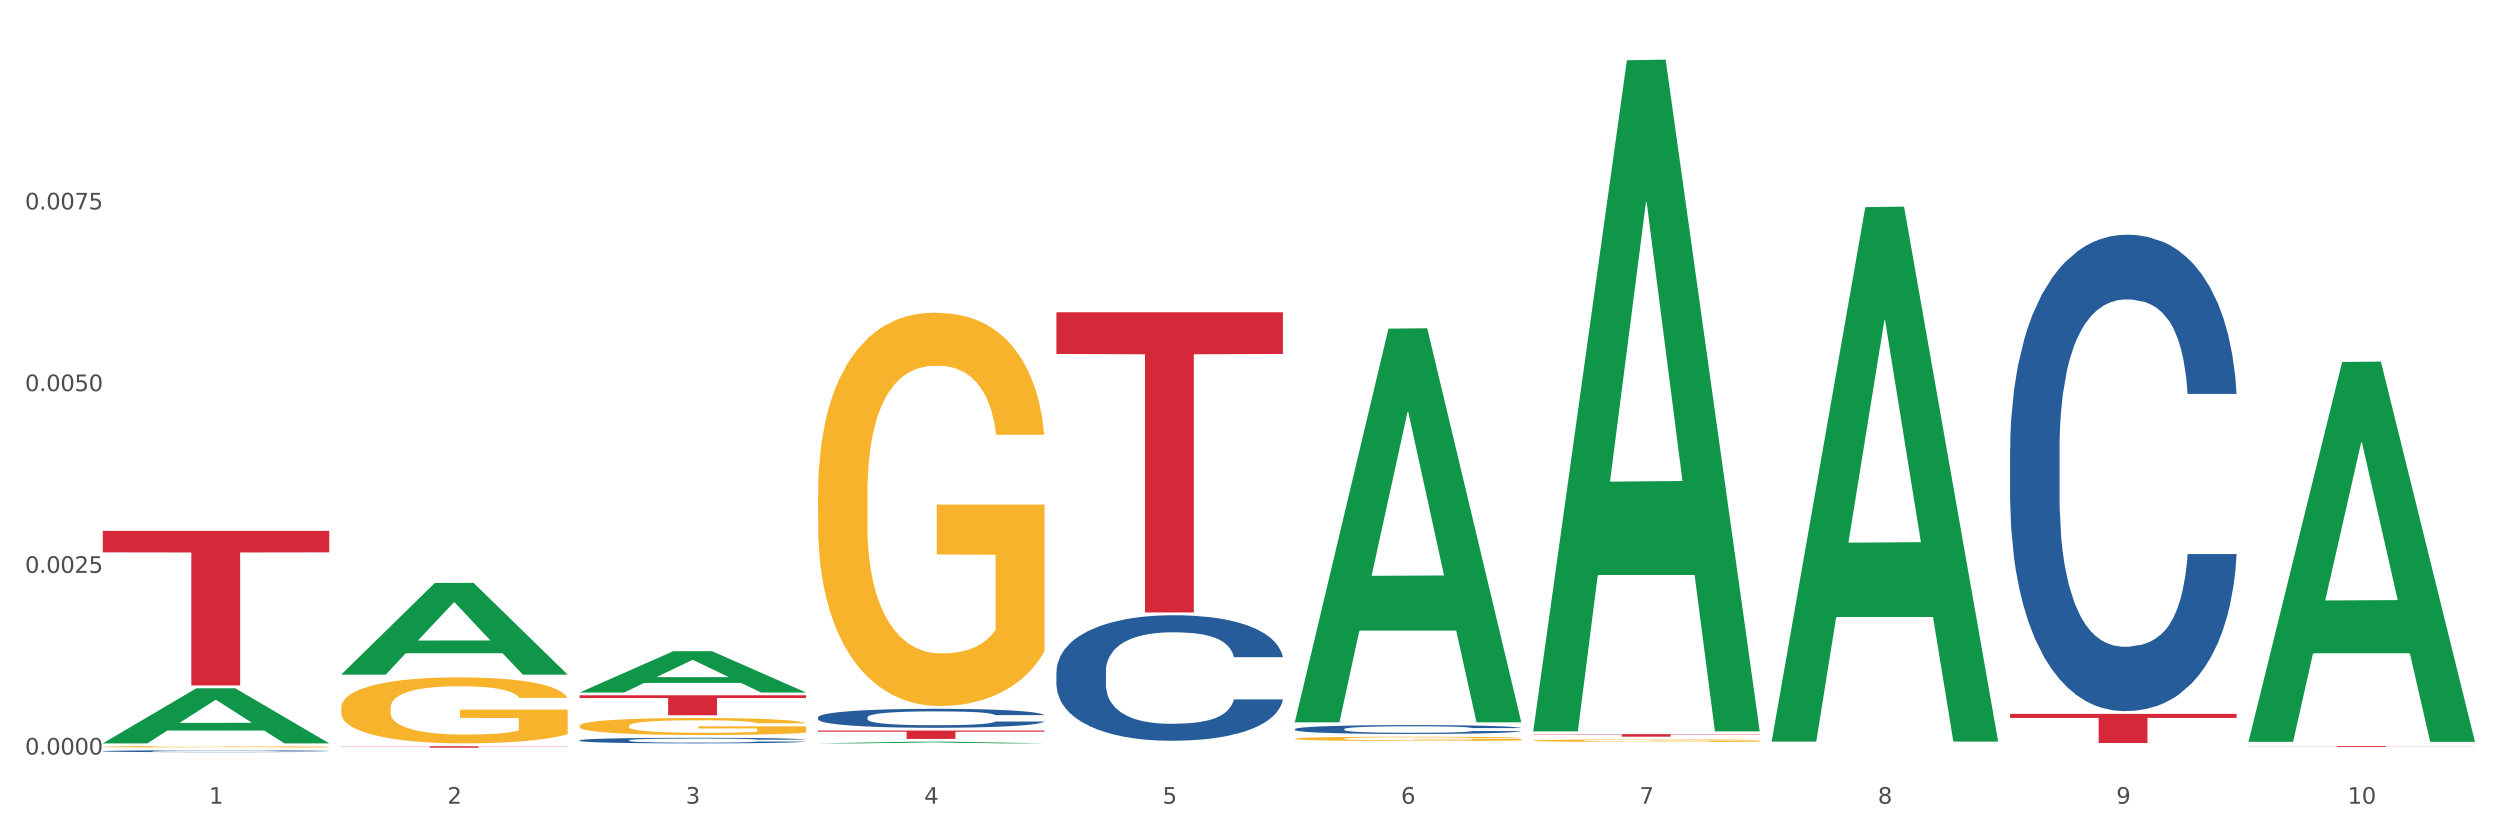 <?xml version="1.0" encoding="utf-8" standalone="no"?>
<!DOCTYPE svg PUBLIC "-//W3C//DTD SVG 1.1//EN"
  "http://www.w3.org/Graphics/SVG/1.1/DTD/svg11.dtd">
<svg xmlns:xlink="http://www.w3.org/1999/xlink" width="1080pt" height="360pt" viewBox="0 0 1080 360" xmlns="http://www.w3.org/2000/svg" version="1.1">
 <rect x="0" y="0" width="1080" height="360" fill="#333333" stroke="none"/>
 <defs>
  <style type="text/css">*{stroke-linejoin: round; stroke-linecap: butt}</style>
 </defs>
 <g id="figure_1">
  <g id="patch_1">
   <path d="M 0 360 
L 1080 360 
L 1080 0 
L 0 0 
z
" style="fill: #ffffff; stroke: #ffffff; stroke-linejoin: miter"/>
  </g>
  <g id="axes_1">
   <g id="matplotlib.axis_1">
    <g id="xtick_1">
     <g id="text_1">
      <!-- 1 -->
      <g style="fill: #4d4d4d" transform="translate(90.26 347.204) scale(0.096 -0.096)">
       <defs>
        <path id="DejaVuSans-31" d="M 794 531 
L 1825 531 
L 1825 4091 
L 703 3866 
L 703 4441 
L 1819 4666 
L 2450 4666 
L 2450 531 
L 3481 531 
L 3481 0 
L 794 0 
L 794 531 
z
" transform="scale(0.016)"/>
       </defs>
       <use xlink:href="#DejaVuSans-31"/>
      </g>
     </g>
    </g>
    <g id="xtick_2">
     <g id="text_2">
      <!-- 2 -->
      <g style="fill: #4d4d4d" transform="translate(193.256 347.204) scale(0.096 -0.096)">
       <defs>
        <path id="DejaVuSans-32" d="M 1228 531 
L 3431 531 
L 3431 0 
L 469 0 
L 469 531 
Q 828 903 1448 1529 
Q 2069 2156 2228 2338 
Q 2531 2678 2651 2914 
Q 2772 3150 2772 3378 
Q 2772 3750 2511 3984 
Q 2250 4219 1831 4219 
Q 1534 4219 1204 4116 
Q 875 4013 500 3803 
L 500 4441 
Q 881 4594 1212 4672 
Q 1544 4750 1819 4750 
Q 2544 4750 2975 4387 
Q 3406 4025 3406 3419 
Q 3406 3131 3298 2873 
Q 3191 2616 2906 2266 
Q 2828 2175 2409 1742 
Q 1991 1309 1228 531 
z
" transform="scale(0.016)"/>
       </defs>
       <use xlink:href="#DejaVuSans-32"/>
      </g>
     </g>
    </g>
    <g id="xtick_3">
     <g id="text_3">
      <!-- 3 -->
      <g style="fill: #4d4d4d" transform="translate(296.252 347.204) scale(0.096 -0.096)">
       <defs>
        <path id="DejaVuSans-33" d="M 2597 2516 
Q 3050 2419 3304 2112 
Q 3559 1806 3559 1356 
Q 3559 666 3084 287 
Q 2609 -91 1734 -91 
Q 1441 -91 1130 -33 
Q 819 25 488 141 
L 488 750 
Q 750 597 1062 519 
Q 1375 441 1716 441 
Q 2309 441 2620 675 
Q 2931 909 2931 1356 
Q 2931 1769 2642 2001 
Q 2353 2234 1838 2234 
L 1294 2234 
L 1294 2753 
L 1863 2753 
Q 2328 2753 2575 2939 
Q 2822 3125 2822 3475 
Q 2822 3834 2567 4026 
Q 2313 4219 1838 4219 
Q 1578 4219 1281 4162 
Q 984 4106 628 3988 
L 628 4550 
Q 988 4650 1302 4700 
Q 1616 4750 1894 4750 
Q 2613 4750 3031 4423 
Q 3450 4097 3450 3541 
Q 3450 3153 3228 2886 
Q 3006 2619 2597 2516 
z
" transform="scale(0.016)"/>
       </defs>
       <use xlink:href="#DejaVuSans-33"/>
      </g>
     </g>
    </g>
    <g id="xtick_4">
     <g id="text_4">
      <!-- 4 -->
      <g style="fill: #4d4d4d" transform="translate(399.248 347.204) scale(0.096 -0.096)">
       <defs>
        <path id="DejaVuSans-34" d="M 2419 4116 
L 825 1625 
L 2419 1625 
L 2419 4116 
z
M 2253 4666 
L 3047 4666 
L 3047 1625 
L 3713 1625 
L 3713 1100 
L 3047 1100 
L 3047 0 
L 2419 0 
L 2419 1100 
L 313 1100 
L 313 1709 
L 2253 4666 
z
" transform="scale(0.016)"/>
       </defs>
       <use xlink:href="#DejaVuSans-34"/>
      </g>
     </g>
    </g>
    <g id="xtick_5">
     <g id="text_5">
      <!-- 5 -->
      <g style="fill: #4d4d4d" transform="translate(502.244 347.204) scale(0.096 -0.096)">
       <defs>
        <path id="DejaVuSans-35" d="M 691 4666 
L 3169 4666 
L 3169 4134 
L 1269 4134 
L 1269 2991 
Q 1406 3038 1543 3061 
Q 1681 3084 1819 3084 
Q 2600 3084 3056 2656 
Q 3513 2228 3513 1497 
Q 3513 744 3044 326 
Q 2575 -91 1722 -91 
Q 1428 -91 1123 -41 
Q 819 9 494 109 
L 494 744 
Q 775 591 1075 516 
Q 1375 441 1709 441 
Q 2250 441 2565 725 
Q 2881 1009 2881 1497 
Q 2881 1984 2565 2268 
Q 2250 2553 1709 2553 
Q 1456 2553 1204 2497 
Q 953 2441 691 2322 
L 691 4666 
z
" transform="scale(0.016)"/>
       </defs>
       <use xlink:href="#DejaVuSans-35"/>
      </g>
     </g>
    </g>
    <g id="xtick_6">
     <g id="text_6">
      <!-- 6 -->
      <g style="fill: #4d4d4d" transform="translate(605.239 347.204) scale(0.096 -0.096)">
       <defs>
        <path id="DejaVuSans-36" d="M 2113 2584 
Q 1688 2584 1439 2293 
Q 1191 2003 1191 1497 
Q 1191 994 1439 701 
Q 1688 409 2113 409 
Q 2538 409 2786 701 
Q 3034 994 3034 1497 
Q 3034 2003 2786 2293 
Q 2538 2584 2113 2584 
z
M 3366 4563 
L 3366 3988 
Q 3128 4100 2886 4159 
Q 2644 4219 2406 4219 
Q 1781 4219 1451 3797 
Q 1122 3375 1075 2522 
Q 1259 2794 1537 2939 
Q 1816 3084 2150 3084 
Q 2853 3084 3261 2657 
Q 3669 2231 3669 1497 
Q 3669 778 3244 343 
Q 2819 -91 2113 -91 
Q 1303 -91 875 529 
Q 447 1150 447 2328 
Q 447 3434 972 4092 
Q 1497 4750 2381 4750 
Q 2619 4750 2861 4703 
Q 3103 4656 3366 4563 
z
" transform="scale(0.016)"/>
       </defs>
       <use xlink:href="#DejaVuSans-36"/>
      </g>
     </g>
    </g>
    <g id="xtick_7">
     <g id="text_7">
      <!-- 7 -->
      <g style="fill: #4d4d4d" transform="translate(708.235 347.204) scale(0.096 -0.096)">
       <defs>
        <path id="DejaVuSans-37" d="M 525 4666 
L 3525 4666 
L 3525 4397 
L 1831 0 
L 1172 0 
L 2766 4134 
L 525 4134 
L 525 4666 
z
" transform="scale(0.016)"/>
       </defs>
       <use xlink:href="#DejaVuSans-37"/>
      </g>
     </g>
    </g>
    <g id="xtick_8">
     <g id="text_8">
      <!-- 8 -->
      <g style="fill: #4d4d4d" transform="translate(811.231 347.204) scale(0.096 -0.096)">
       <defs>
        <path id="DejaVuSans-38" d="M 2034 2216 
Q 1584 2216 1326 1975 
Q 1069 1734 1069 1313 
Q 1069 891 1326 650 
Q 1584 409 2034 409 
Q 2484 409 2743 651 
Q 3003 894 3003 1313 
Q 3003 1734 2745 1975 
Q 2488 2216 2034 2216 
z
M 1403 2484 
Q 997 2584 770 2862 
Q 544 3141 544 3541 
Q 544 4100 942 4425 
Q 1341 4750 2034 4750 
Q 2731 4750 3128 4425 
Q 3525 4100 3525 3541 
Q 3525 3141 3298 2862 
Q 3072 2584 2669 2484 
Q 3125 2378 3379 2068 
Q 3634 1759 3634 1313 
Q 3634 634 3220 271 
Q 2806 -91 2034 -91 
Q 1263 -91 848 271 
Q 434 634 434 1313 
Q 434 1759 690 2068 
Q 947 2378 1403 2484 
z
M 1172 3481 
Q 1172 3119 1398 2916 
Q 1625 2713 2034 2713 
Q 2441 2713 2670 2916 
Q 2900 3119 2900 3481 
Q 2900 3844 2670 4047 
Q 2441 4250 2034 4250 
Q 1625 4250 1398 4047 
Q 1172 3844 1172 3481 
z
" transform="scale(0.016)"/>
       </defs>
       <use xlink:href="#DejaVuSans-38"/>
      </g>
     </g>
    </g>
    <g id="xtick_9">
     <g id="text_9">
      <!-- 9 -->
      <g style="fill: #4d4d4d" transform="translate(914.227 347.204) scale(0.096 -0.096)">
       <defs>
        <path id="DejaVuSans-39" d="M 703 97 
L 703 672 
Q 941 559 1184 500 
Q 1428 441 1663 441 
Q 2288 441 2617 861 
Q 2947 1281 2994 2138 
Q 2813 1869 2534 1725 
Q 2256 1581 1919 1581 
Q 1219 1581 811 2004 
Q 403 2428 403 3163 
Q 403 3881 828 4315 
Q 1253 4750 1959 4750 
Q 2769 4750 3195 4129 
Q 3622 3509 3622 2328 
Q 3622 1225 3098 567 
Q 2575 -91 1691 -91 
Q 1453 -91 1209 -44 
Q 966 3 703 97 
z
M 1959 2075 
Q 2384 2075 2632 2365 
Q 2881 2656 2881 3163 
Q 2881 3666 2632 3958 
Q 2384 4250 1959 4250 
Q 1534 4250 1286 3958 
Q 1038 3666 1038 3163 
Q 1038 2656 1286 2365 
Q 1534 2075 1959 2075 
z
" transform="scale(0.016)"/>
       </defs>
       <use xlink:href="#DejaVuSans-39"/>
      </g>
     </g>
    </g>
    <g id="xtick_10">
     <g id="text_10">
      <!-- 10 -->
      <g style="fill: #4d4d4d" transform="translate(1014.169 347.204) scale(0.096 -0.096)">
       <defs>
        <path id="DejaVuSans-30" d="M 2034 4250 
Q 1547 4250 1301 3770 
Q 1056 3291 1056 2328 
Q 1056 1369 1301 889 
Q 1547 409 2034 409 
Q 2525 409 2770 889 
Q 3016 1369 3016 2328 
Q 3016 3291 2770 3770 
Q 2525 4250 2034 4250 
z
M 2034 4750 
Q 2819 4750 3233 4129 
Q 3647 3509 3647 2328 
Q 3647 1150 3233 529 
Q 2819 -91 2034 -91 
Q 1250 -91 836 529 
Q 422 1150 422 2328 
Q 422 3509 836 4129 
Q 1250 4750 2034 4750 
z
" transform="scale(0.016)"/>
       </defs>
       <use xlink:href="#DejaVuSans-31"/>
       <use xlink:href="#DejaVuSans-30" transform="translate(63.623 0)"/>
      </g>
     </g>
    </g>
    <g id="xtick_11"/>
    <g id="xtick_12"/>
    <g id="xtick_13"/>
    <g id="xtick_14"/>
    <g id="xtick_15"/>
    <g id="xtick_16"/>
    <g id="xtick_17"/>
    <g id="xtick_18"/>
    <g id="xtick_19"/>
   </g>
   <g id="matplotlib.axis_2">
    <g id="ytick_1">
     <g id="text_11">
      <!-- 0.0000 -->
      <g style="fill: #4d4d4d" transform="translate(10.8 325.97) scale(0.096 -0.096)">
       <defs>
        <path id="DejaVuSans-2e" d="M 684 794 
L 1344 794 
L 1344 0 
L 684 0 
L 684 794 
z
" transform="scale(0.016)"/>
       </defs>
       <use xlink:href="#DejaVuSans-30"/>
       <use xlink:href="#DejaVuSans-2e" transform="translate(63.623 0)"/>
       <use xlink:href="#DejaVuSans-30" transform="translate(95.41 0)"/>
       <use xlink:href="#DejaVuSans-30" transform="translate(159.033 0)"/>
       <use xlink:href="#DejaVuSans-30" transform="translate(222.656 0)"/>
       <use xlink:href="#DejaVuSans-30" transform="translate(286.279 0)"/>
      </g>
     </g>
    </g>
    <g id="ytick_2">
     <g id="text_12">
      <!-- 0.0025 -->
      <g style="fill: #4d4d4d" transform="translate(10.8 247.471) scale(0.096 -0.096)">
       <use xlink:href="#DejaVuSans-30"/>
       <use xlink:href="#DejaVuSans-2e" transform="translate(63.623 0)"/>
       <use xlink:href="#DejaVuSans-30" transform="translate(95.41 0)"/>
       <use xlink:href="#DejaVuSans-30" transform="translate(159.033 0)"/>
       <use xlink:href="#DejaVuSans-32" transform="translate(222.656 0)"/>
       <use xlink:href="#DejaVuSans-35" transform="translate(286.279 0)"/>
      </g>
     </g>
    </g>
    <g id="ytick_3">
     <g id="text_13">
      <!-- 0.0050 -->
      <g style="fill: #4d4d4d" transform="translate(10.8 168.972) scale(0.096 -0.096)">
       <use xlink:href="#DejaVuSans-30"/>
       <use xlink:href="#DejaVuSans-2e" transform="translate(63.623 0)"/>
       <use xlink:href="#DejaVuSans-30" transform="translate(95.41 0)"/>
       <use xlink:href="#DejaVuSans-30" transform="translate(159.033 0)"/>
       <use xlink:href="#DejaVuSans-35" transform="translate(222.656 0)"/>
       <use xlink:href="#DejaVuSans-30" transform="translate(286.279 0)"/>
      </g>
     </g>
    </g>
    <g id="ytick_4">
     <g id="text_14">
      <!-- 0.0075 -->
      <g style="fill: #4d4d4d" transform="translate(10.8 90.472) scale(0.096 -0.096)">
       <use xlink:href="#DejaVuSans-30"/>
       <use xlink:href="#DejaVuSans-2e" transform="translate(63.623 0)"/>
       <use xlink:href="#DejaVuSans-30" transform="translate(95.41 0)"/>
       <use xlink:href="#DejaVuSans-30" transform="translate(159.033 0)"/>
       <use xlink:href="#DejaVuSans-37" transform="translate(222.656 0)"/>
       <use xlink:href="#DejaVuSans-35" transform="translate(286.279 0)"/>
      </g>
     </g>
    </g>
    <g id="ytick_5"/>
    <g id="ytick_6"/>
    <g id="ytick_7"/>
    <g id="ytick_8"/>
   </g>
   <g id="PolyCollection_1">
    <path d="M 44.391 321.092 
L 44.492 321.07 
L 84.841 297.338 
L 101.586 297.315 
L 142.237 321.137 
L 122.87 321.137 
L 114.094 315.59 
L 72.433 315.59 
L 72.131 315.679 
L 63.658 321.137 
L 44.391 321.137 
L 44.391 321.092 
L 77.679 312.279 
L 108.848 312.257 
L 93.415 302.393 
L 93.213 302.348 
L 93.011 302.415 
L 77.578 312.257 
L 77.679 312.279 
L 44.391 321.092 
z
" clip-path="url(#pfbd0fdc8e7)" style="fill: #109648"/>
    <path d="M 44.391 322.607 
L 44.507 322.606 
L 44.507 322.586 
L 44.738 322.569 
L 45.893 322.527 
L 47.626 322.492 
L 48.896 322.473 
L 50.167 322.458 
L 51.669 322.443 
L 53.517 322.427 
L 56.867 322.404 
L 58.947 322.393 
L 61.488 322.38 
L 66.109 322.362 
L 69.459 322.352 
L 72.925 322.344 
L 78.585 322.334 
L 82.282 322.329 
L 86.21 322.326 
L 90.946 322.324 
L 94.527 322.323 
L 102.382 322.325 
L 109.083 322.33 
L 112.317 322.334 
L 116.476 322.341 
L 118.671 322.345 
L 122.252 322.354 
L 125.949 322.366 
L 128.49 322.376 
L 132.302 322.395 
L 135.19 322.414 
L 137.847 322.437 
L 139.234 322.454 
L 140.273 322.469 
L 141.197 322.486 
L 142.122 322.514 
L 121.328 322.514 
L 120.519 322.494 
L 119.248 322.476 
L 117.4 322.458 
L 115.783 322.446 
L 113.01 322.432 
L 110.469 322.423 
L 107.812 322.417 
L 104.577 322.411 
L 102.036 322.408 
L 98.455 322.406 
L 91.408 322.407 
L 86.672 322.411 
L 83.437 322.417 
L 81.358 322.422 
L 79.509 322.427 
L 77.43 322.435 
L 75.004 322.447 
L 73.271 322.458 
L 71.538 322.471 
L 70.152 322.485 
L 68.881 322.5 
L 67.842 322.517 
L 67.033 322.534 
L 66.34 322.556 
L 65.762 322.591 
L 65.762 322.668 
L 65.993 322.685 
L 66.571 322.708 
L 67.264 322.725 
L 68.419 322.746 
L 69.459 322.76 
L 71.423 322.78 
L 73.618 322.797 
L 75.351 322.808 
L 77.083 322.817 
L 80.087 322.829 
L 83.437 322.839 
L 86.325 322.845 
L 90.253 322.851 
L 92.91 322.853 
L 95.22 322.854 
L 100.881 322.854 
L 104.924 322.853 
L 109.429 322.849 
L 112.895 322.844 
L 115.783 322.838 
L 119.017 322.827 
L 121.097 322.818 
L 121.097 322.701 
L 95.682 322.7 
L 95.682 322.622 
L 142.237 322.622 
L 142.237 322.851 
L 140.273 322.863 
L 138.078 322.873 
L 135.768 322.883 
L 132.302 322.895 
L 128.144 322.906 
L 124.447 322.914 
L 120.519 322.92 
L 115.898 322.927 
L 109.891 322.932 
L 106.195 322.934 
L 101.574 322.936 
L 96.144 322.937 
L 91.408 322.936 
L 86.787 322.933 
L 81.935 322.928 
L 77.199 322.92 
L 73.618 322.913 
L 70.037 322.904 
L 66.224 322.892 
L 63.221 322.881 
L 60.91 322.871 
L 58.369 322.858 
L 55.597 322.841 
L 53.517 322.826 
L 51.669 322.811 
L 49.705 322.79 
L 48.319 322.773 
L 46.932 322.751 
L 46.124 322.735 
L 45.2 322.71 
L 44.507 322.674 
L 44.391 322.607 
z
" clip-path="url(#pfbd0fdc8e7)" style="fill: #f7b32b"/>
    <path d="M 868.358 193.871 
L 868.474 193.683 
L 868.474 188.42 
L 868.821 181.278 
L 870.093 168.121 
L 871.712 158.159 
L 874.488 146.505 
L 875.991 141.618 
L 877.958 136.167 
L 882.006 127.333 
L 886.632 119.814 
L 889.87 115.679 
L 892.299 113.048 
L 897.735 108.349 
L 900.858 106.281 
L 904.096 104.589 
L 906.872 103.462 
L 911.498 102.146 
L 915.199 101.582 
L 919.479 101.394 
L 923.064 101.582 
L 927.806 102.334 
L 934.745 104.589 
L 937.405 105.905 
L 940.991 108.161 
L 944.692 111.168 
L 947.699 114.175 
L 951.169 118.499 
L 954.754 124.137 
L 958.224 131.28 
L 960.653 137.859 
L 962.619 144.813 
L 964.354 153.272 
L 965.626 162.482 
L 966.204 170.188 
L 945.039 170.188 
L 944.461 163.234 
L 943.304 155.715 
L 942.147 150.64 
L 940.875 146.505 
L 938.909 141.806 
L 937.174 138.799 
L 934.283 135.227 
L 931.623 132.972 
L 929.425 131.656 
L 926.765 130.528 
L 921.098 129.4 
L 917.05 129.4 
L 914.505 129.776 
L 911.383 130.716 
L 908.722 132.032 
L 905.6 134.287 
L 903.171 136.731 
L 900.742 139.926 
L 899.354 142.182 
L 897.272 146.317 
L 895.884 149.7 
L 894.034 155.527 
L 892.993 159.662 
L 891.143 170.376 
L 890.333 178.271 
L 889.986 183.721 
L 889.755 189.736 
L 889.755 219.058 
L 890.449 232.216 
L 891.027 237.855 
L 891.952 244.245 
L 893.687 252.516 
L 896.231 260.598 
L 898.892 266.425 
L 901.089 269.996 
L 903.171 272.628 
L 905.253 274.695 
L 907.797 276.575 
L 909.879 277.702 
L 913.002 278.83 
L 916.703 279.394 
L 919.594 279.394 
L 925.493 278.454 
L 928.153 277.515 
L 930.697 276.199 
L 933.473 274.131 
L 935.671 271.876 
L 936.943 270.184 
L 939.025 266.613 
L 940.644 262.853 
L 942.032 258.53 
L 942.957 254.771 
L 943.998 249.132 
L 944.808 242.742 
L 945.039 239.358 
L 966.204 239.358 
L 965.741 246.125 
L 964.932 252.704 
L 963.313 261.538 
L 962.04 266.613 
L 960.074 272.815 
L 957.992 278.078 
L 955.101 283.905 
L 952.441 288.228 
L 949.665 291.988 
L 946.658 295.371 
L 941.222 300.07 
L 939.256 301.386 
L 935.092 303.641 
L 931.854 304.957 
L 927.112 306.273 
L 922.254 307.025 
L 917.165 307.213 
L 912.655 306.837 
L 907.682 305.709 
L 904.559 304.581 
L 901.089 302.889 
L 897.041 300.258 
L 893.224 297.063 
L 889.639 293.303 
L 886.285 288.98 
L 883.162 284.093 
L 879.114 276.011 
L 876.107 268.116 
L 873.91 260.786 
L 872.406 254.583 
L 870.902 246.689 
L 870.093 241.238 
L 868.821 228.08 
L 868.358 215.863 
L 868.358 193.871 
z
" clip-path="url(#pfbd0fdc8e7)" style="fill: #255c99"/>
    <path d="M 559.37 314.966 
L 559.486 314.962 
L 559.486 314.864 
L 559.833 314.731 
L 561.105 314.486 
L 562.724 314.301 
L 565.5 314.084 
L 567.004 313.993 
L 568.97 313.892 
L 573.018 313.727 
L 577.644 313.588 
L 580.883 313.511 
L 583.311 313.462 
L 588.747 313.374 
L 591.87 313.336 
L 595.109 313.304 
L 597.884 313.283 
L 602.511 313.259 
L 606.212 313.248 
L 610.491 313.245 
L 614.076 313.248 
L 618.818 313.262 
L 625.758 313.304 
L 628.418 313.329 
L 632.003 313.371 
L 635.704 313.427 
L 638.711 313.483 
L 642.181 313.563 
L 645.766 313.668 
L 649.236 313.801 
L 651.665 313.923 
L 653.631 314.053 
L 655.366 314.21 
L 656.638 314.382 
L 657.216 314.525 
L 636.051 314.525 
L 635.473 314.396 
L 634.316 314.256 
L 633.16 314.161 
L 631.888 314.084 
L 629.921 313.997 
L 628.186 313.941 
L 625.295 313.874 
L 622.635 313.832 
L 620.437 313.808 
L 617.777 313.787 
L 612.11 313.766 
L 608.062 313.766 
L 605.518 313.773 
L 602.395 313.79 
L 599.735 313.815 
L 596.612 313.857 
L 594.183 313.902 
L 591.754 313.962 
L 590.367 314.004 
L 588.285 314.081 
L 586.897 314.144 
L 585.046 314.252 
L 584.005 314.329 
L 582.155 314.528 
L 581.345 314.675 
L 580.998 314.777 
L 580.767 314.889 
L 580.767 315.434 
L 581.461 315.679 
L 582.039 315.784 
L 582.964 315.903 
L 584.699 316.057 
L 587.244 316.207 
L 589.904 316.316 
L 592.101 316.382 
L 594.183 316.431 
L 596.265 316.47 
L 598.81 316.505 
L 600.891 316.526 
L 604.014 316.547 
L 607.715 316.557 
L 610.607 316.557 
L 616.505 316.54 
L 619.165 316.522 
L 621.71 316.498 
L 624.485 316.459 
L 626.683 316.417 
L 627.955 316.386 
L 630.037 316.319 
L 631.656 316.249 
L 633.044 316.169 
L 633.969 316.099 
L 635.01 315.994 
L 635.82 315.875 
L 636.051 315.812 
L 657.216 315.812 
L 656.754 315.938 
L 655.944 316.06 
L 654.325 316.225 
L 653.053 316.319 
L 651.087 316.435 
L 649.005 316.533 
L 646.113 316.641 
L 643.453 316.722 
L 640.677 316.791 
L 637.67 316.854 
L 632.235 316.942 
L 630.268 316.966 
L 626.105 317.008 
L 622.866 317.033 
L 618.124 317.057 
L 613.267 317.071 
L 608.178 317.075 
L 603.667 317.068 
L 598.694 317.047 
L 595.571 317.026 
L 592.101 316.994 
L 588.053 316.945 
L 584.237 316.886 
L 580.651 316.816 
L 577.297 316.736 
L 574.175 316.645 
L 570.127 316.494 
L 567.119 316.347 
L 564.922 316.211 
L 563.418 316.095 
L 561.915 315.949 
L 561.105 315.847 
L 559.833 315.602 
L 559.37 315.375 
L 559.37 314.966 
z
" clip-path="url(#pfbd0fdc8e7)" style="fill: #255c99"/>
    <path d="M 456.375 290.144 
L 456.49 290.095 
L 456.49 288.708 
L 456.837 286.826 
L 458.109 283.36 
L 459.729 280.735 
L 462.504 277.665 
L 464.008 276.377 
L 465.974 274.941 
L 470.022 272.614 
L 474.648 270.633 
L 477.887 269.544 
L 480.316 268.85 
L 485.751 267.612 
L 488.874 267.067 
L 492.113 266.622 
L 494.888 266.325 
L 499.515 265.978 
L 503.216 265.829 
L 507.495 265.78 
L 511.08 265.829 
L 515.822 266.027 
L 522.762 266.622 
L 525.422 266.968 
L 529.007 267.563 
L 532.708 268.355 
L 535.715 269.147 
L 539.185 270.286 
L 542.771 271.772 
L 546.24 273.654 
L 548.669 275.387 
L 550.635 277.219 
L 552.37 279.448 
L 553.642 281.874 
L 554.221 283.905 
L 533.055 283.905 
L 532.477 282.072 
L 531.32 280.092 
L 530.164 278.754 
L 528.892 277.665 
L 526.925 276.427 
L 525.191 275.635 
L 522.299 274.694 
L 519.639 274.099 
L 517.442 273.753 
L 514.781 273.456 
L 509.114 273.159 
L 505.066 273.159 
L 502.522 273.258 
L 499.399 273.505 
L 496.739 273.852 
L 493.616 274.446 
L 491.187 275.09 
L 488.759 275.932 
L 487.371 276.526 
L 485.289 277.615 
L 483.901 278.507 
L 482.05 280.042 
L 481.01 281.131 
L 479.159 283.954 
L 478.349 286.034 
L 478.002 287.47 
L 477.771 289.055 
L 477.771 296.78 
L 478.465 300.247 
L 479.043 301.732 
L 479.969 303.416 
L 481.703 305.595 
L 484.248 307.724 
L 486.908 309.26 
L 489.106 310.2 
L 491.187 310.894 
L 493.269 311.438 
L 495.814 311.934 
L 497.895 312.231 
L 501.018 312.528 
L 504.719 312.676 
L 507.611 312.676 
L 513.509 312.429 
L 516.169 312.181 
L 518.714 311.835 
L 521.49 311.29 
L 523.687 310.696 
L 524.959 310.25 
L 527.041 309.309 
L 528.66 308.319 
L 530.048 307.18 
L 530.973 306.189 
L 532.014 304.704 
L 532.824 303.02 
L 533.055 302.128 
L 554.221 302.128 
L 553.758 303.911 
L 552.948 305.644 
L 551.329 307.972 
L 550.057 309.309 
L 548.091 310.943 
L 546.009 312.33 
L 543.118 313.865 
L 540.457 315.004 
L 537.682 315.994 
L 534.675 316.886 
L 529.239 318.124 
L 527.272 318.47 
L 523.109 319.065 
L 519.87 319.411 
L 515.128 319.758 
L 510.271 319.956 
L 505.182 320.006 
L 500.671 319.907 
L 495.698 319.609 
L 492.575 319.312 
L 489.106 318.867 
L 485.058 318.173 
L 481.241 317.331 
L 477.655 316.341 
L 474.301 315.202 
L 471.179 313.915 
L 467.131 311.785 
L 464.124 309.705 
L 461.926 307.774 
L 460.423 306.14 
L 458.919 304.06 
L 458.109 302.624 
L 456.837 299.157 
L 456.375 295.938 
L 456.375 290.144 
z
" clip-path="url(#pfbd0fdc8e7)" style="fill: #255c99"/>
    <path d="M 353.379 309.89 
L 353.494 309.882 
L 353.494 309.673 
L 353.841 309.388 
L 355.113 308.865 
L 356.733 308.468 
L 359.508 308.004 
L 361.012 307.81 
L 362.978 307.593 
L 367.026 307.241 
L 371.652 306.942 
L 374.891 306.777 
L 377.32 306.672 
L 382.756 306.485 
L 385.878 306.403 
L 389.117 306.336 
L 391.893 306.291 
L 396.519 306.238 
L 400.22 306.216 
L 404.499 306.208 
L 408.085 306.216 
L 412.826 306.246 
L 419.766 306.336 
L 422.426 306.388 
L 426.011 306.478 
L 429.712 306.597 
L 432.72 306.717 
L 436.189 306.889 
L 439.775 307.114 
L 443.244 307.398 
L 445.673 307.66 
L 447.639 307.937 
L 449.374 308.274 
L 450.646 308.64 
L 451.225 308.947 
L 430.059 308.947 
L 429.481 308.67 
L 428.325 308.371 
L 427.168 308.169 
L 425.896 308.004 
L 423.93 307.817 
L 422.195 307.697 
L 419.303 307.555 
L 416.643 307.465 
L 414.446 307.413 
L 411.786 307.368 
L 406.118 307.323 
L 402.07 307.323 
L 399.526 307.338 
L 396.403 307.376 
L 393.743 307.428 
L 390.62 307.518 
L 388.191 307.615 
L 385.763 307.742 
L 384.375 307.832 
L 382.293 307.997 
L 380.905 308.131 
L 379.055 308.363 
L 378.014 308.528 
L 376.163 308.954 
L 375.354 309.269 
L 375.007 309.486 
L 374.775 309.725 
L 374.775 310.893 
L 375.469 311.416 
L 376.047 311.641 
L 376.973 311.895 
L 378.708 312.224 
L 381.252 312.546 
L 383.912 312.778 
L 386.11 312.92 
L 388.191 313.025 
L 390.273 313.107 
L 392.818 313.182 
L 394.9 313.227 
L 398.022 313.272 
L 401.723 313.295 
L 404.615 313.295 
L 410.513 313.257 
L 413.173 313.22 
L 415.718 313.167 
L 418.494 313.085 
L 420.691 312.995 
L 421.963 312.928 
L 424.045 312.786 
L 425.664 312.636 
L 427.052 312.464 
L 427.978 312.314 
L 429.019 312.09 
L 429.828 311.835 
L 430.059 311.701 
L 451.225 311.701 
L 450.762 311.97 
L 449.952 312.232 
L 448.333 312.584 
L 447.061 312.786 
L 445.095 313.033 
L 443.013 313.242 
L 440.122 313.474 
L 437.462 313.646 
L 434.686 313.796 
L 431.679 313.931 
L 426.243 314.118 
L 424.277 314.17 
L 420.113 314.26 
L 416.875 314.312 
L 412.133 314.365 
L 407.275 314.394 
L 402.186 314.402 
L 397.675 314.387 
L 392.702 314.342 
L 389.579 314.297 
L 386.11 314.23 
L 382.062 314.125 
L 378.245 313.998 
L 374.66 313.848 
L 371.306 313.676 
L 368.183 313.482 
L 364.135 313.16 
L 361.128 312.846 
L 358.93 312.554 
L 357.427 312.307 
L 355.923 311.993 
L 355.113 311.776 
L 353.841 311.252 
L 353.379 310.765 
L 353.379 309.89 
z
" clip-path="url(#pfbd0fdc8e7)" style="fill: #255c99"/>
    <path d="M 250.383 319.809 
L 250.498 319.807 
L 250.498 319.745 
L 250.845 319.662 
L 252.118 319.508 
L 253.737 319.391 
L 256.513 319.255 
L 258.016 319.197 
L 259.982 319.133 
L 264.03 319.03 
L 268.657 318.942 
L 271.895 318.893 
L 274.324 318.863 
L 279.76 318.808 
L 282.882 318.783 
L 286.121 318.764 
L 288.897 318.75 
L 293.523 318.735 
L 297.224 318.728 
L 301.503 318.726 
L 305.089 318.728 
L 309.831 318.737 
L 316.77 318.764 
L 319.43 318.779 
L 323.016 318.805 
L 326.717 318.841 
L 329.724 318.876 
L 333.193 318.926 
L 336.779 318.993 
L 340.248 319.076 
L 342.677 319.153 
L 344.643 319.235 
L 346.378 319.334 
L 347.651 319.442 
L 348.229 319.532 
L 327.064 319.532 
L 326.485 319.45 
L 325.329 319.362 
L 324.172 319.303 
L 322.9 319.255 
L 320.934 319.199 
L 319.199 319.164 
L 316.307 319.122 
L 313.647 319.096 
L 311.45 319.081 
L 308.79 319.067 
L 303.122 319.054 
L 299.074 319.054 
L 296.53 319.059 
L 293.407 319.07 
L 290.747 319.085 
L 287.624 319.111 
L 285.196 319.14 
L 282.767 319.177 
L 281.379 319.204 
L 279.297 319.252 
L 277.909 319.292 
L 276.059 319.36 
L 275.018 319.409 
L 273.167 319.534 
L 272.358 319.627 
L 272.011 319.69 
L 271.779 319.761 
L 271.779 320.104 
L 272.473 320.258 
L 273.052 320.325 
L 273.977 320.399 
L 275.712 320.496 
L 278.256 320.591 
L 280.916 320.659 
L 283.114 320.701 
L 285.196 320.732 
L 287.277 320.756 
L 289.822 320.778 
L 291.904 320.791 
L 295.026 320.804 
L 298.728 320.811 
L 301.619 320.811 
L 307.517 320.8 
L 310.178 320.789 
L 312.722 320.774 
L 315.498 320.749 
L 317.695 320.723 
L 318.968 320.703 
L 321.049 320.661 
L 322.669 320.617 
L 324.056 320.567 
L 324.982 320.523 
L 326.023 320.457 
L 326.832 320.382 
L 327.064 320.342 
L 348.229 320.342 
L 347.766 320.421 
L 346.957 320.498 
L 345.337 320.602 
L 344.065 320.661 
L 342.099 320.734 
L 340.017 320.796 
L 337.126 320.864 
L 334.466 320.915 
L 331.69 320.959 
L 328.683 320.998 
L 323.247 321.053 
L 321.281 321.069 
L 317.117 321.095 
L 313.879 321.11 
L 309.137 321.126 
L 304.279 321.135 
L 299.19 321.137 
L 294.68 321.133 
L 289.706 321.119 
L 286.583 321.106 
L 283.114 321.086 
L 279.066 321.055 
L 275.249 321.018 
L 271.664 320.974 
L 268.31 320.923 
L 265.187 320.866 
L 261.139 320.771 
L 258.132 320.679 
L 255.934 320.593 
L 254.431 320.52 
L 252.927 320.428 
L 252.118 320.364 
L 250.845 320.21 
L 250.383 320.067 
L 250.383 319.809 
z
" clip-path="url(#pfbd0fdc8e7)" style="fill: #255c99"/>
    <path d="M 44.391 324.494 
L 44.507 324.494 
L 44.507 324.472 
L 44.854 324.444 
L 46.126 324.391 
L 47.745 324.351 
L 50.521 324.304 
L 52.024 324.284 
L 53.991 324.263 
L 58.039 324.227 
L 62.665 324.197 
L 65.903 324.18 
L 68.332 324.17 
L 73.768 324.151 
L 76.891 324.143 
L 80.129 324.136 
L 82.905 324.131 
L 87.531 324.126 
L 91.232 324.124 
L 95.512 324.123 
L 99.097 324.124 
L 103.839 324.127 
L 110.778 324.136 
L 113.438 324.141 
L 117.024 324.15 
L 120.725 324.162 
L 123.732 324.174 
L 127.202 324.192 
L 130.787 324.214 
L 134.257 324.243 
L 136.686 324.269 
L 138.652 324.297 
L 140.387 324.331 
L 141.659 324.368 
L 142.237 324.399 
L 121.072 324.399 
L 120.494 324.371 
L 119.337 324.341 
L 118.18 324.321 
L 116.908 324.304 
L 114.942 324.285 
L 113.207 324.273 
L 110.316 324.259 
L 107.656 324.25 
L 105.458 324.244 
L 102.798 324.24 
L 97.131 324.235 
L 93.083 324.235 
L 90.538 324.237 
L 87.416 324.241 
L 84.755 324.246 
L 81.633 324.255 
L 79.204 324.265 
L 76.775 324.278 
L 75.387 324.287 
L 73.305 324.303 
L 71.917 324.317 
L 70.067 324.34 
L 69.026 324.357 
L 67.175 324.4 
L 66.366 324.432 
L 66.019 324.454 
L 65.788 324.478 
L 65.788 324.595 
L 66.482 324.648 
L 67.06 324.671 
L 67.985 324.697 
L 69.72 324.73 
L 72.264 324.762 
L 74.925 324.786 
L 77.122 324.8 
L 79.204 324.811 
L 81.286 324.819 
L 83.83 324.826 
L 85.912 324.831 
L 89.035 324.836 
L 92.736 324.838 
L 95.627 324.838 
L 101.526 324.834 
L 104.186 324.83 
L 106.73 324.825 
L 109.506 324.817 
L 111.704 324.808 
L 112.976 324.801 
L 115.058 324.786 
L 116.677 324.771 
L 118.065 324.754 
L 118.99 324.739 
L 120.031 324.716 
L 120.84 324.691 
L 121.072 324.677 
L 142.237 324.677 
L 141.774 324.704 
L 140.965 324.731 
L 139.346 324.766 
L 138.073 324.786 
L 136.107 324.811 
L 134.025 324.832 
L 131.134 324.856 
L 128.474 324.873 
L 125.698 324.888 
L 122.691 324.902 
L 117.255 324.921 
L 115.289 324.926 
L 111.125 324.935 
L 107.887 324.94 
L 103.145 324.946 
L 98.287 324.949 
L 93.198 324.95 
L 88.688 324.948 
L 83.714 324.943 
L 80.592 324.939 
L 77.122 324.932 
L 73.074 324.922 
L 69.257 324.909 
L 65.672 324.894 
L 62.318 324.876 
L 59.195 324.857 
L 55.147 324.824 
L 52.14 324.792 
L 49.943 324.763 
L 48.439 324.738 
L 46.935 324.706 
L 46.126 324.685 
L 44.854 324.632 
L 44.391 324.583 
L 44.391 324.494 
z
" clip-path="url(#pfbd0fdc8e7)" style="fill: #255c99"/>
    <path d="M 662.366 319.945 
L 662.482 319.944 
L 662.482 319.908 
L 662.713 319.877 
L 663.868 319.803 
L 665.601 319.741 
L 666.872 319.708 
L 668.142 319.681 
L 669.644 319.654 
L 671.492 319.626 
L 674.843 319.585 
L 676.922 319.564 
L 679.463 319.542 
L 684.084 319.51 
L 687.434 319.492 
L 690.9 319.477 
L 696.56 319.459 
L 700.257 319.451 
L 704.185 319.445 
L 708.921 319.441 
L 712.502 319.44 
L 720.358 319.443 
L 727.058 319.452 
L 730.292 319.459 
L 734.451 319.471 
L 736.646 319.479 
L 740.227 319.495 
L 743.924 319.516 
L 746.465 319.534 
L 750.278 319.568 
L 753.166 319.602 
L 755.823 319.644 
L 757.209 319.673 
L 758.249 319.7 
L 759.173 319.731 
L 760.097 319.78 
L 739.303 319.78 
L 738.494 319.745 
L 737.224 319.712 
L 735.375 319.68 
L 733.758 319.66 
L 730.986 319.635 
L 728.444 319.619 
L 725.787 319.607 
L 722.553 319.597 
L 720.011 319.592 
L 716.43 319.588 
L 709.383 319.589 
L 704.647 319.597 
L 701.412 319.607 
L 699.333 319.616 
L 697.485 319.626 
L 695.405 319.64 
L 692.979 319.661 
L 691.246 319.68 
L 689.514 319.704 
L 688.127 319.728 
L 686.857 319.756 
L 685.817 319.786 
L 685.008 319.817 
L 684.315 319.854 
L 683.738 319.917 
L 683.738 320.054 
L 683.969 320.085 
L 684.546 320.126 
L 685.239 320.157 
L 686.395 320.194 
L 687.434 320.219 
L 689.398 320.255 
L 691.593 320.284 
L 693.326 320.303 
L 695.059 320.319 
L 698.062 320.341 
L 701.412 320.359 
L 704.3 320.37 
L 708.228 320.38 
L 710.885 320.384 
L 713.195 320.386 
L 718.856 320.386 
L 722.899 320.383 
L 727.404 320.376 
L 730.87 320.367 
L 733.758 320.356 
L 736.993 320.338 
L 739.072 320.321 
L 739.072 320.113 
L 713.657 320.112 
L 713.657 319.973 
L 760.212 319.973 
L 760.212 320.38 
L 758.249 320.401 
L 756.054 320.42 
L 753.743 320.437 
L 750.278 320.458 
L 746.119 320.478 
L 742.422 320.492 
L 738.494 320.504 
L 733.874 320.515 
L 727.867 320.525 
L 724.17 320.529 
L 719.549 320.532 
L 714.12 320.533 
L 709.383 320.531 
L 704.762 320.526 
L 699.911 320.517 
L 695.174 320.504 
L 691.593 320.491 
L 688.012 320.475 
L 684.2 320.454 
L 681.196 320.434 
L 678.886 320.416 
L 676.344 320.393 
L 673.572 320.363 
L 671.492 320.336 
L 669.644 320.308 
L 667.68 320.272 
L 666.294 320.242 
L 664.908 320.203 
L 664.099 320.174 
L 663.175 320.129 
L 662.482 320.066 
L 662.366 319.945 
z
" clip-path="url(#pfbd0fdc8e7)" style="fill: #f7b32b"/>
    <path d="M 559.37 319.121 
L 559.486 319.12 
L 559.486 319.058 
L 559.717 319.006 
L 560.872 318.878 
L 562.605 318.773 
L 563.876 318.717 
L 565.146 318.671 
L 566.648 318.625 
L 568.497 318.577 
L 571.847 318.508 
L 573.926 318.472 
L 576.467 318.434 
L 581.088 318.38 
L 584.438 318.349 
L 587.904 318.324 
L 593.565 318.293 
L 597.261 318.28 
L 601.189 318.27 
L 605.925 318.263 
L 609.506 318.261 
L 617.362 318.266 
L 624.062 318.281 
L 627.297 318.293 
L 631.455 318.314 
L 633.65 318.327 
L 637.231 318.355 
L 640.928 318.39 
L 643.47 318.421 
L 647.282 318.479 
L 650.17 318.536 
L 652.827 318.608 
L 654.213 318.657 
L 655.253 318.703 
L 656.177 318.756 
L 657.101 318.839 
L 636.307 318.839 
L 635.499 318.78 
L 634.228 318.723 
L 632.38 318.669 
L 630.762 318.635 
L 627.99 318.593 
L 625.448 318.565 
L 622.791 318.545 
L 619.557 318.528 
L 617.015 318.519 
L 613.434 318.513 
L 606.387 318.514 
L 601.651 318.528 
L 598.416 318.545 
L 596.337 318.56 
L 594.489 318.577 
L 592.409 318.601 
L 589.983 318.637 
L 588.251 318.669 
L 586.518 318.71 
L 585.132 318.751 
L 583.861 318.798 
L 582.821 318.849 
L 582.012 318.902 
L 581.319 318.967 
L 580.742 319.074 
L 580.742 319.306 
L 580.973 319.359 
L 581.55 319.429 
L 582.244 319.482 
L 583.399 319.544 
L 584.438 319.587 
L 586.402 319.648 
L 588.597 319.699 
L 590.33 319.731 
L 592.063 319.759 
L 595.066 319.796 
L 598.416 319.827 
L 601.304 319.845 
L 605.232 319.862 
L 607.889 319.869 
L 610.2 319.873 
L 615.86 319.873 
L 619.903 319.867 
L 624.409 319.856 
L 627.874 319.84 
L 630.762 319.822 
L 633.997 319.791 
L 636.076 319.762 
L 636.076 319.407 
L 610.662 319.405 
L 610.662 319.169 
L 657.216 319.169 
L 657.216 319.862 
L 655.253 319.898 
L 653.058 319.93 
L 650.747 319.959 
L 647.282 319.995 
L 643.123 320.029 
L 639.426 320.053 
L 635.499 320.073 
L 630.878 320.092 
L 624.871 320.109 
L 621.174 320.116 
L 616.553 320.121 
L 611.124 320.122 
L 606.387 320.119 
L 601.767 320.111 
L 596.915 320.095 
L 592.178 320.073 
L 588.597 320.051 
L 585.016 320.024 
L 581.204 319.988 
L 578.2 319.954 
L 575.89 319.924 
L 573.348 319.884 
L 570.576 319.833 
L 568.497 319.788 
L 566.648 319.74 
L 564.684 319.679 
L 563.298 319.626 
L 561.912 319.56 
L 561.103 319.51 
L 560.179 319.434 
L 559.486 319.327 
L 559.37 319.121 
z
" clip-path="url(#pfbd0fdc8e7)" style="fill: #f7b32b"/>
    <path d="M 353.379 213.6 
L 353.494 213.445 
L 353.494 207.857 
L 353.725 203.046 
L 354.88 191.404 
L 356.613 181.781 
L 357.884 176.659 
L 359.155 172.468 
L 360.656 168.277 
L 362.505 163.931 
L 365.855 157.568 
L 367.934 154.308 
L 370.476 150.893 
L 375.097 145.926 
L 378.447 143.132 
L 381.912 140.804 
L 387.573 138.01 
L 391.269 136.769 
L 395.197 135.837 
L 399.934 135.217 
L 403.515 135.061 
L 411.37 135.527 
L 418.07 136.924 
L 421.305 138.01 
L 425.464 139.873 
L 427.658 141.115 
L 431.24 143.598 
L 434.936 146.858 
L 437.478 149.652 
L 441.29 154.929 
L 444.178 160.206 
L 446.835 166.725 
L 448.221 171.226 
L 449.261 175.417 
L 450.185 180.229 
L 451.109 187.835 
L 430.315 187.835 
L 429.507 182.402 
L 428.236 177.28 
L 426.388 172.313 
L 424.77 169.209 
L 421.998 165.328 
L 419.457 162.845 
L 416.8 160.982 
L 413.565 159.43 
L 411.023 158.654 
L 407.442 158.033 
L 400.396 158.188 
L 395.659 159.43 
L 392.425 160.982 
L 390.345 162.379 
L 388.497 163.931 
L 386.418 166.104 
L 383.992 169.364 
L 382.259 172.313 
L 380.526 176.038 
L 379.14 179.763 
L 377.869 184.109 
L 376.829 188.766 
L 376.021 193.577 
L 375.328 199.476 
L 374.75 209.254 
L 374.75 230.519 
L 374.981 235.33 
L 375.559 241.694 
L 376.252 246.506 
L 377.407 252.249 
L 378.447 256.129 
L 380.41 261.717 
L 382.605 266.373 
L 384.338 269.323 
L 386.071 271.806 
L 389.075 275.221 
L 392.425 278.015 
L 395.313 279.722 
L 399.24 281.274 
L 401.897 281.895 
L 404.208 282.205 
L 409.868 282.205 
L 413.912 281.74 
L 418.417 280.653 
L 421.882 279.256 
L 424.77 277.549 
L 428.005 274.755 
L 430.084 272.116 
L 430.084 239.676 
L 404.67 239.521 
L 404.67 217.946 
L 451.225 217.946 
L 451.225 281.274 
L 449.261 284.534 
L 447.066 287.483 
L 444.756 290.121 
L 441.29 293.381 
L 437.131 296.485 
L 433.435 298.658 
L 429.507 300.521 
L 424.886 302.228 
L 418.879 303.78 
L 415.182 304.401 
L 410.561 304.867 
L 405.132 305.022 
L 400.396 304.712 
L 395.775 303.936 
L 390.923 302.539 
L 386.187 300.521 
L 382.605 298.503 
L 379.024 296.02 
L 375.212 292.76 
L 372.209 289.656 
L 369.898 286.862 
L 367.357 283.292 
L 364.584 278.635 
L 362.505 274.445 
L 360.656 270.099 
L 358.693 264.511 
L 357.306 259.699 
L 355.92 253.646 
L 355.111 249.145 
L 354.187 242.16 
L 353.494 232.381 
L 353.379 213.6 
z
" clip-path="url(#pfbd0fdc8e7)" style="fill: #f7b32b"/>
    <path d="M 147.387 305.805 
L 147.502 305.779 
L 147.502 304.842 
L 147.733 304.035 
L 148.889 302.083 
L 150.621 300.469 
L 151.892 299.61 
L 153.163 298.907 
L 154.665 298.205 
L 156.513 297.476 
L 159.863 296.409 
L 161.942 295.862 
L 164.484 295.289 
L 169.105 294.456 
L 172.455 293.988 
L 175.921 293.597 
L 181.581 293.129 
L 185.278 292.921 
L 189.205 292.764 
L 193.942 292.66 
L 197.523 292.634 
L 205.378 292.712 
L 212.079 292.947 
L 215.313 293.129 
L 219.472 293.441 
L 221.667 293.649 
L 225.248 294.066 
L 228.945 294.612 
L 231.486 295.081 
L 235.298 295.966 
L 238.186 296.851 
L 240.843 297.944 
L 242.229 298.699 
L 243.269 299.402 
L 244.193 300.209 
L 245.117 301.484 
L 224.324 301.484 
L 223.515 300.573 
L 222.244 299.714 
L 220.396 298.881 
L 218.779 298.361 
L 216.006 297.71 
L 213.465 297.294 
L 210.808 296.981 
L 207.573 296.721 
L 205.032 296.591 
L 201.451 296.487 
L 194.404 296.513 
L 189.667 296.721 
L 186.433 296.981 
L 184.354 297.215 
L 182.505 297.476 
L 180.426 297.84 
L 178 298.387 
L 176.267 298.881 
L 174.534 299.506 
L 173.148 300.131 
L 171.877 300.86 
L 170.838 301.641 
L 170.029 302.447 
L 169.336 303.437 
L 168.758 305.076 
L 168.758 308.643 
L 168.989 309.45 
L 169.567 310.517 
L 170.26 311.324 
L 171.415 312.287 
L 172.455 312.938 
L 174.419 313.875 
L 176.614 314.655 
L 178.346 315.15 
L 180.079 315.567 
L 183.083 316.139 
L 186.433 316.608 
L 189.321 316.894 
L 193.249 317.154 
L 195.906 317.258 
L 198.216 317.311 
L 203.877 317.311 
L 207.92 317.232 
L 212.425 317.05 
L 215.891 316.816 
L 218.779 316.53 
L 222.013 316.061 
L 224.093 315.619 
L 224.093 310.178 
L 198.678 310.152 
L 198.678 306.534 
L 245.233 306.534 
L 245.233 317.154 
L 243.269 317.701 
L 241.074 318.196 
L 238.764 318.638 
L 235.298 319.185 
L 231.139 319.705 
L 227.443 320.07 
L 223.515 320.382 
L 218.894 320.668 
L 212.887 320.929 
L 209.19 321.033 
L 204.57 321.111 
L 199.14 321.137 
L 194.404 321.085 
L 189.783 320.955 
L 184.931 320.72 
L 180.195 320.382 
L 176.614 320.044 
L 173.032 319.627 
L 169.22 319.081 
L 166.217 318.56 
L 163.906 318.091 
L 161.365 317.493 
L 158.592 316.712 
L 156.513 316.009 
L 154.665 315.28 
L 152.701 314.343 
L 151.315 313.536 
L 149.928 312.521 
L 149.12 311.766 
L 148.196 310.595 
L 147.502 308.955 
L 147.387 305.805 
z
" clip-path="url(#pfbd0fdc8e7)" style="fill: #f7b32b"/>
    <path d="M 44.391 229.323 
L 142.237 229.323 
L 142.237 238.607 
L 103.748 238.669 
L 103.748 296.129 
L 82.648 296.129 
L 82.648 238.669 
L 44.391 238.607 
L 44.391 229.385 
L 44.391 229.323 
z
" clip-path="url(#pfbd0fdc8e7)" style="fill: #d62839"/>
    <path d="M 147.387 322.382 
L 245.233 322.382 
L 245.233 322.471 
L 206.744 322.472 
L 206.744 323.022 
L 185.644 323.022 
L 185.644 322.472 
L 147.387 322.471 
L 147.387 322.383 
L 147.387 322.382 
z
" clip-path="url(#pfbd0fdc8e7)" style="fill: #d62839"/>
    <path d="M 250.383 313.577 
L 250.498 313.571 
L 250.498 313.329 
L 250.729 313.12 
L 251.885 312.615 
L 253.617 312.198 
L 254.888 311.976 
L 256.159 311.795 
L 257.661 311.613 
L 259.509 311.425 
L 262.859 311.149 
L 264.938 311.008 
L 267.48 310.86 
L 272.101 310.644 
L 275.451 310.523 
L 278.916 310.422 
L 284.577 310.301 
L 288.274 310.247 
L 292.201 310.207 
L 296.938 310.18 
L 300.519 310.173 
L 308.374 310.194 
L 315.074 310.254 
L 318.309 310.301 
L 322.468 310.382 
L 324.663 310.436 
L 328.244 310.543 
L 331.94 310.685 
L 334.482 310.806 
L 338.294 311.035 
L 341.182 311.263 
L 343.839 311.546 
L 345.225 311.741 
L 346.265 311.923 
L 347.189 312.131 
L 348.113 312.461 
L 327.32 312.461 
L 326.511 312.225 
L 325.24 312.003 
L 323.392 311.788 
L 321.775 311.653 
L 319.002 311.485 
L 316.461 311.378 
L 313.804 311.297 
L 310.569 311.23 
L 308.028 311.196 
L 304.446 311.169 
L 297.4 311.176 
L 292.663 311.23 
L 289.429 311.297 
L 287.349 311.357 
L 285.501 311.425 
L 283.422 311.519 
L 280.996 311.66 
L 279.263 311.788 
L 277.53 311.949 
L 276.144 312.111 
L 274.873 312.299 
L 273.833 312.501 
L 273.025 312.71 
L 272.332 312.965 
L 271.754 313.389 
L 271.754 314.311 
L 271.985 314.519 
L 272.563 314.795 
L 273.256 315.004 
L 274.411 315.253 
L 275.451 315.421 
L 277.415 315.663 
L 279.61 315.865 
L 281.342 315.993 
L 283.075 316.1 
L 286.079 316.248 
L 289.429 316.369 
L 292.317 316.443 
L 296.245 316.511 
L 298.901 316.537 
L 301.212 316.551 
L 306.872 316.551 
L 310.916 316.531 
L 315.421 316.484 
L 318.887 316.423 
L 321.775 316.349 
L 325.009 316.228 
L 327.089 316.114 
L 327.089 314.708 
L 301.674 314.701 
L 301.674 313.766 
L 348.229 313.766 
L 348.229 316.511 
L 346.265 316.652 
L 344.07 316.78 
L 341.76 316.894 
L 338.294 317.035 
L 334.135 317.17 
L 330.439 317.264 
L 326.511 317.345 
L 321.89 317.419 
L 315.883 317.486 
L 312.186 317.513 
L 307.566 317.533 
L 302.136 317.54 
L 297.4 317.526 
L 292.779 317.493 
L 287.927 317.432 
L 283.191 317.345 
L 279.61 317.257 
L 276.028 317.15 
L 272.216 317.008 
L 269.213 316.874 
L 266.902 316.753 
L 264.361 316.598 
L 261.588 316.396 
L 259.509 316.215 
L 257.661 316.026 
L 255.697 315.784 
L 254.31 315.575 
L 252.924 315.313 
L 252.116 315.118 
L 251.191 314.815 
L 250.498 314.391 
L 250.383 313.577 
z
" clip-path="url(#pfbd0fdc8e7)" style="fill: #f7b32b"/>
    <path d="M 353.379 315.588 
L 451.225 315.588 
L 451.225 316.094 
L 412.736 316.097 
L 412.736 319.226 
L 391.636 319.226 
L 391.636 316.097 
L 353.379 316.094 
L 353.379 315.592 
L 353.379 315.588 
z
" clip-path="url(#pfbd0fdc8e7)" style="fill: #d62839"/>
    <path d="M 147.387 291.374 
L 147.488 291.336 
L 187.837 251.837 
L 204.581 251.8 
L 245.233 291.448 
L 225.865 291.448 
L 217.09 282.215 
L 175.429 282.215 
L 175.127 282.364 
L 166.653 291.448 
L 147.387 291.448 
L 147.387 291.374 
L 180.675 276.706 
L 211.844 276.668 
L 196.411 260.251 
L 196.209 260.176 
L 196.007 260.288 
L 180.574 276.668 
L 180.675 276.706 
L 147.387 291.374 
z
" clip-path="url(#pfbd0fdc8e7)" style="fill: #109648"/>
    <path d="M 250.383 299.144 
L 250.484 299.127 
L 290.833 281.325 
L 307.577 281.308 
L 348.229 299.178 
L 328.861 299.178 
L 320.085 295.016 
L 278.425 295.016 
L 278.123 295.084 
L 269.649 299.178 
L 250.383 299.178 
L 250.383 299.144 
L 283.671 292.533 
L 314.84 292.516 
L 299.407 285.117 
L 299.205 285.083 
L 299.003 285.134 
L 283.57 292.516 
L 283.671 292.533 
L 250.383 299.144 
z
" clip-path="url(#pfbd0fdc8e7)" style="fill: #109648"/>
    <path d="M 250.383 300.364 
L 348.229 300.364 
L 348.229 301.562 
L 309.74 301.57 
L 309.74 308.987 
L 288.64 308.987 
L 288.64 301.57 
L 250.383 301.562 
L 250.383 300.372 
L 250.383 300.364 
z
" clip-path="url(#pfbd0fdc8e7)" style="fill: #d62839"/>
    <path d="M 559.37 311.739 
L 559.471 311.579 
L 599.82 141.968 
L 616.565 141.808 
L 657.216 312.058 
L 637.849 312.058 
L 629.073 272.413 
L 587.413 272.413 
L 587.11 273.053 
L 578.637 312.058 
L 559.37 312.058 
L 559.37 311.739 
L 592.658 248.754 
L 623.828 248.594 
L 608.394 178.096 
L 608.193 177.776 
L 607.991 178.256 
L 592.557 248.594 
L 592.658 248.754 
L 559.37 311.739 
z
" clip-path="url(#pfbd0fdc8e7)" style="fill: #109648"/>
    <path d="M 662.366 315.426 
L 662.467 315.154 
L 702.816 26.032 
L 719.561 25.759 
L 760.212 315.971 
L 740.845 315.971 
L 732.069 248.391 
L 690.409 248.391 
L 690.106 249.481 
L 681.633 315.971 
L 662.366 315.971 
L 662.366 315.426 
L 695.654 208.062 
L 726.824 207.789 
L 711.39 87.617 
L 711.188 87.072 
L 710.987 87.889 
L 695.553 207.789 
L 695.654 208.062 
L 662.366 315.426 
z
" clip-path="url(#pfbd0fdc8e7)" style="fill: #109648"/>
    <path d="M 765.362 319.93 
L 765.463 319.713 
L 805.812 89.484 
L 822.557 89.267 
L 863.208 320.364 
L 843.841 320.364 
L 835.065 266.55 
L 793.405 266.55 
L 793.102 267.418 
L 784.629 320.364 
L 765.362 320.364 
L 765.362 319.93 
L 798.65 234.435 
L 829.82 234.218 
L 814.386 138.524 
L 814.184 138.09 
L 813.983 138.741 
L 798.549 234.218 
L 798.65 234.435 
L 765.362 319.93 
z
" clip-path="url(#pfbd0fdc8e7)" style="fill: #109648"/>
    <path d="M 353.379 321.136 
L 353.48 321.135 
L 393.828 320.413 
L 410.573 320.412 
L 451.225 321.137 
L 431.857 321.137 
L 423.081 320.968 
L 381.421 320.968 
L 381.119 320.971 
L 372.645 321.137 
L 353.379 321.137 
L 353.379 321.136 
L 386.666 320.867 
L 417.836 320.867 
L 402.403 320.567 
L 402.201 320.565 
L 401.999 320.567 
L 386.566 320.867 
L 386.666 320.867 
L 353.379 321.136 
z
" clip-path="url(#pfbd0fdc8e7)" style="fill: #109648"/>
    <path d="M 971.354 322.323 
L 1069.2 322.323 
L 1069.2 322.374 
L 1030.711 322.375 
L 1030.711 322.692 
L 1009.611 322.692 
L 1009.611 322.375 
L 971.354 322.374 
L 971.354 322.324 
L 971.354 322.323 
z
" clip-path="url(#pfbd0fdc8e7)" style="fill: #d62839"/>
    <path d="M 868.358 308.399 
L 966.204 308.399 
L 966.204 310.145 
L 927.715 310.157 
L 927.715 320.965 
L 906.615 320.965 
L 906.615 310.157 
L 868.358 310.145 
L 868.358 308.411 
L 868.358 308.399 
z
" clip-path="url(#pfbd0fdc8e7)" style="fill: #d62839"/>
    <path d="M 662.366 317.158 
L 760.212 317.158 
L 760.212 317.31 
L 721.723 317.311 
L 721.723 318.254 
L 700.624 318.254 
L 700.624 317.311 
L 662.366 317.31 
L 662.366 317.159 
L 662.366 317.158 
z
" clip-path="url(#pfbd0fdc8e7)" style="fill: #d62839"/>
    <path d="M 456.375 134.898 
L 554.221 134.898 
L 554.221 152.922 
L 515.731 153.044 
L 515.731 264.594 
L 494.632 264.594 
L 494.632 153.044 
L 456.375 152.922 
L 456.375 135.02 
L 456.375 134.898 
z
" clip-path="url(#pfbd0fdc8e7)" style="fill: #d62839"/>
    <path d="M 971.354 320.168 
L 971.455 320.014 
L 1011.804 156.36 
L 1028.548 156.206 
L 1069.2 320.476 
L 1049.833 320.476 
L 1041.057 282.224 
L 999.396 282.224 
L 999.094 282.841 
L 990.621 320.476 
L 971.354 320.476 
L 971.354 320.168 
L 1004.642 259.396 
L 1035.811 259.241 
L 1020.378 191.22 
L 1020.176 190.911 
L 1019.974 191.374 
L 1004.541 259.241 
L 1004.642 259.396 
L 971.354 320.168 
z
" clip-path="url(#pfbd0fdc8e7)" style="fill: #109648"/>
   </g>
  </g>
 </g>
 <defs>
  <clipPath id="pfbd0fdc8e7">
   <rect x="44.391" y="10.8" width="1024.809" height="329.109"/>
  </clipPath>
 </defs>
</svg>
